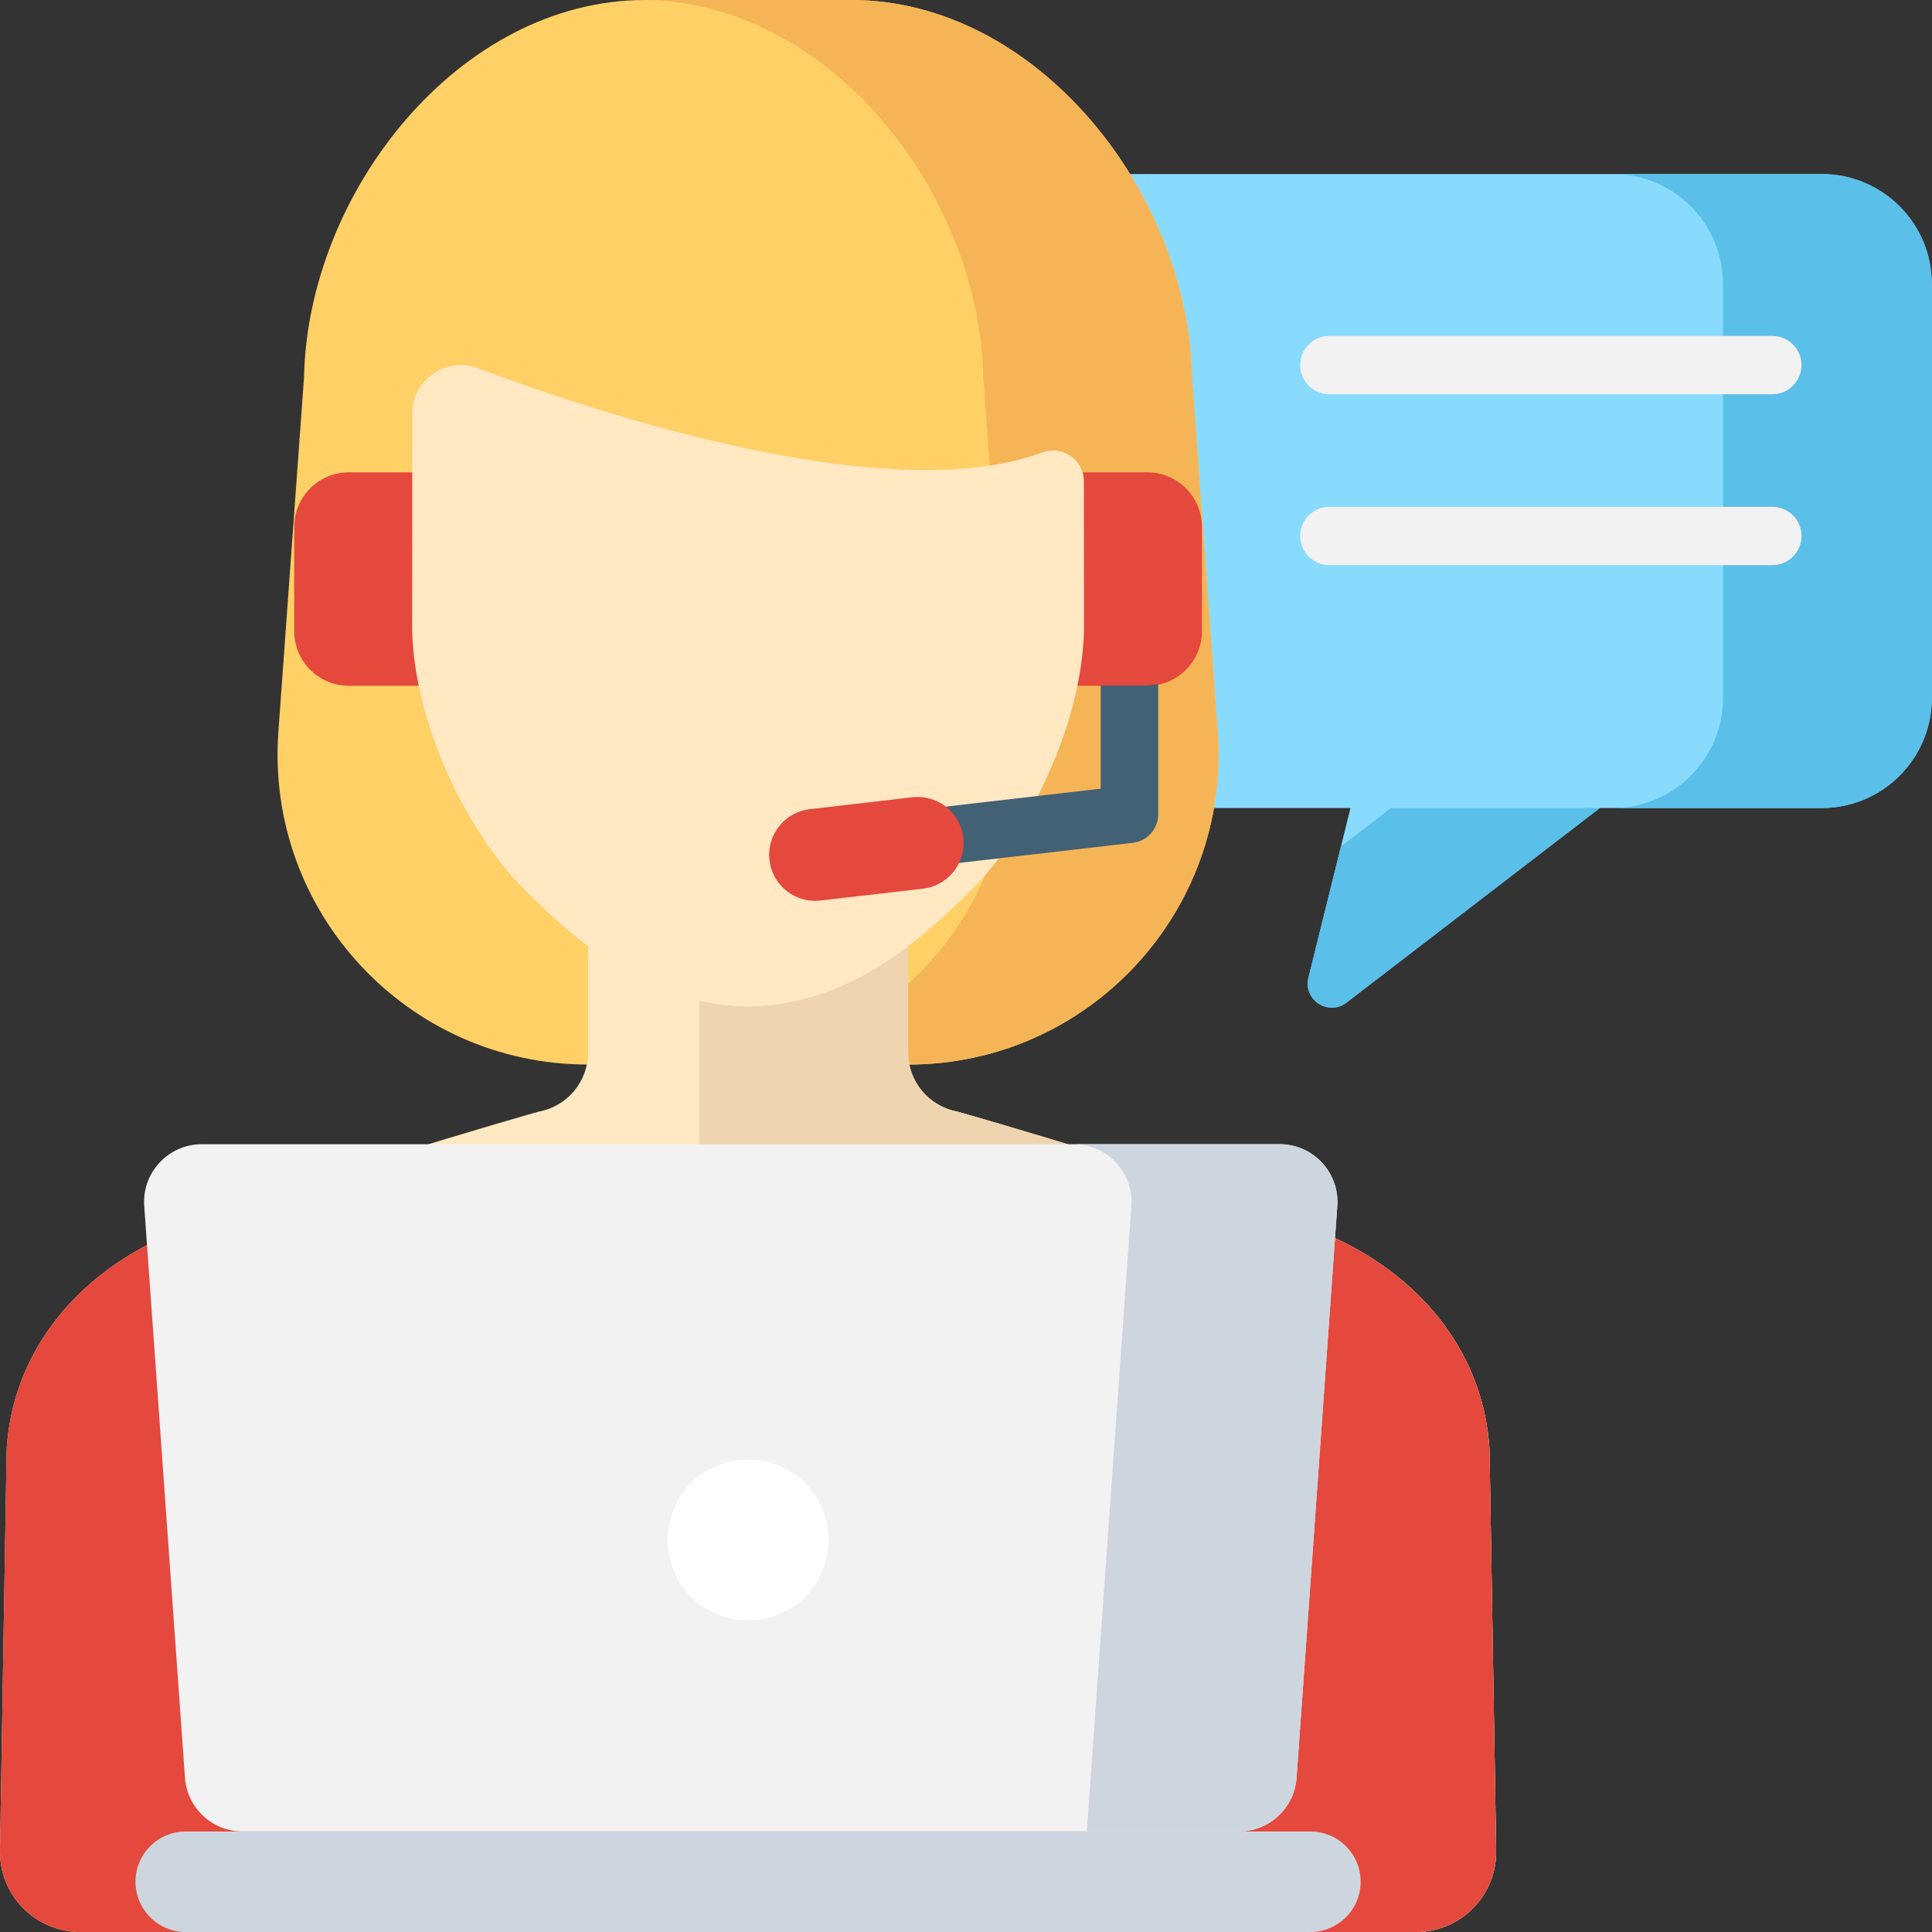 <svg xmlns="http://www.w3.org/2000/svg" width="512pt" viewBox="0 0 512 512" height="512pt"><rect x="0" y="0" width="512" height="512" fill="#333333" stroke="none"/><path fill="#88dbfd" d="m482.766 46.121h-193.82c-16.121 0-29.191 13.066-29.191 29.191v109.633c0 16.121 13.07 29.191 29.191 29.191h68.941l-11.141 44.977c-1.453 5.859 5.293 10.27 10.082 6.594l67.137-51.57h58.801c16.121 0 29.191-13.07 29.191-29.191v-109.633c0-16.125-13.07-29.191-29.191-29.191zm0 0"></path><path fill="#5abfe9" d="m355.367 224.32-8.621 34.789c-1.449 5.863 5.293 10.273 10.082 6.598l67.137-51.57h-55.336zm0 0"></path><path fill="#5abfe9" d="m482.766 46.121h-55.336c16.121 0 29.191 13.066 29.191 29.191v109.633c0 16.121-13.07 29.191-29.191 29.191h55.336c16.121 0 29.191-13.07 29.191-29.191v-109.633c0-16.125-13.07-29.191-29.191-29.191zm0 0"></path><path fill="#fed066" d="m322.723 193.949-6.797-93.934c-1.004-49.207-41.18-100.016-90.395-100.016h-54.566c-49.215 0-89.391 50.809-90.398 100.016l-6.793 93.934c-3.445 47.629 34.27 88.168 82.023 88.168h84.902c47.754 0 85.469-40.539 82.023-88.168zm0 0"></path><path fill="#f5b556" d="m322.723 193.949-6.797-93.934c-1.004-49.207-41.18-100.016-90.395-100.016h-54.566c-.129 0-.258.008-.387.008 49.039.266 89.008 50.93 90.012 100.008l6.793 93.934c3.445 47.629-34.266 88.168-82.02 88.168h55.336c47.754 0 85.469-40.539 82.023-88.168zm0 0"></path><path fill="#e5483c" d="m118.023 181.738h-25.586c-7.988 0-14.465-6.477-14.465-14.465v-27.633c0-7.988 6.477-14.461 14.465-14.461h25.586zm0 0"></path><path fill="#e5483c" d="m278.473 181.738h25.586c7.988 0 14.465-6.477 14.465-14.465v-27.633c0-7.988-6.477-14.461-14.465-14.461h-25.586zm0 0"></path><path fill="#ffe8c2" d="m394.734 384.195c-1.453-24.77-17.18-44.957-40.586-55.918-28.648-13.41-100.484-33.707-100.484-33.707-7.539-1.398-13.008-7.977-13.008-15.645v-44.602h-84.816v44.602c0 7.668-5.469 14.242-13.008 15.645 0 0-71.836 20.297-100.484 33.707-23.406 10.961-39.133 31.148-40.586 55.918l-1.762 106.324c-.141 11.82 9.402 21.48 21.227 21.48h354.043c11.824 0 21.367-9.66 21.227-21.48zm0 0"></path><path fill="#efd5af" d="m394.734 384.195c-1.453-24.77-17.18-44.957-40.586-55.918-28.648-13.41-100.484-33.707-100.484-33.707-7.539-1.398-13.008-7.977-13.008-15.645v-44.602h-55.336v73.434c0 7.668 5.469 14.246 13.008 15.645 0 0 71.836 20.297 100.484 33.711 23.406 10.957 39.133 31.145 40.586 55.914l1.637 98.973h34.234c11.824 0 21.367-9.66 21.227-21.48zm0 0"></path><path fill="#ffe8c2" d="m126.594 97.578c-8.398-3.137-17.348 3.051-17.352 12.016-.016 19.762-.023 57.23-.023 57.23.504 25.117 14.758 54.059 29.82 68.992 13.863 13.742 32.664 30.586 59.207 30.902 26.547-.316 45.348-17.16 59.207-30.902 15.066-14.934 29.32-43.875 29.82-68.992l-.031-39.309c-.008-5.715-5.715-9.582-11.074-7.598-40.25 14.906-115.641-9.66-149.574-22.34zm0 0"></path><path fill="#e5483c" d="m354.148 328.281c-16.672-7.805-47.961-17.941-71.219-25.051-53.652 21.199-113.305 21.5-167.168.84l-2.195-.84c-23.254 7.109-54.547 17.246-71.219 25.051-23.406 10.957-39.133 31.145-40.586 55.914l-1.762 106.324c-.141 11.82 9.402 21.48 21.227 21.48h354.043c11.824 0 21.367-9.66 21.227-21.48l-1.762-106.324c-1.453-24.77-17.18-44.957-40.586-55.914zm0 0"></path><path fill="#f2f2f2" d="m328.332 485.355h-264.039c-8.031 0-14.699-6.207-15.27-14.219l-10.801-151.516c-.633-8.859 6.387-16.395 15.27-16.395h285.637c8.883 0 15.902 7.535 15.27 16.395l-10.801 151.516c-.57 8.012-7.234 14.219-15.266 14.219zm0 0"></path><path fill="#cdd6df" d="m339.129 303.23h-54.566c8.879 0 15.898 7.535 15.266 16.395l-11.812 165.73h40.316c8.031 0 14.695-6.207 15.266-14.219l10.801-151.516c.633-8.855-6.387-16.391-15.27-16.391zm0 0"></path><path fill="#cdd6df" d="m347.266 512h-298.035c-7.359 0-13.32-5.965-13.32-13.32 0-7.359 5.961-13.32 13.32-13.32h298.035c7.359 0 13.32 5.961 13.32 13.32 0 7.355-5.961 13.32-13.32 13.32zm0 0"></path><path fill="#fff" d="m219.566 408.109c0 11.773-9.543 21.32-21.32 21.32-11.773 0-21.32-9.547-21.32-21.32 0-11.777 9.547-21.32 21.32-21.32 11.777 0 21.32 9.543 21.32 21.32zm0 0"></path><path fill="#f2f2f2" d="m469.691 104.48h-117.398c-4.27 0-7.727-3.461-7.727-7.727 0-4.27 3.461-7.727 7.727-7.727h117.398c4.27 0 7.727 3.457 7.727 7.727 0 4.266-3.457 7.727-7.727 7.727zm0 0"></path><path fill="#f2f2f2" d="m469.691 149.77h-117.398c-4.27 0-7.727-3.461-7.727-7.727 0-4.27 3.461-7.727 7.727-7.727h117.398c4.27 0 7.727 3.457 7.727 7.727 0 4.266-3.457 7.727-7.727 7.727zm0 0"></path><path fill="#426175" d="m303.391 181.668h-11.691v27.336l-49.117 5.691c-4.18.484-7.176 4.266-6.688 8.445.445 3.879 3.742 6.742 7.559 6.742.293 0 .586-.02.887-.055l55.855-6.469c3.844-.445 6.742-3.699 6.742-7.57v-34.566c-1.133.289-2.32.445-3.547.445zm0 0"></path><path fill="#e5483c" d="m216.008 238.734c-6.102 0-11.371-4.578-12.09-10.789-.777-6.688 4.02-12.734 10.703-13.512l27.156-3.145c6.684-.781 12.734 4.016 13.508 10.703.777 6.688-4.016 12.738-10.703 13.512l-27.156 3.145c-.473.059-.949.086-1.418.086zm0 0"></path></svg>